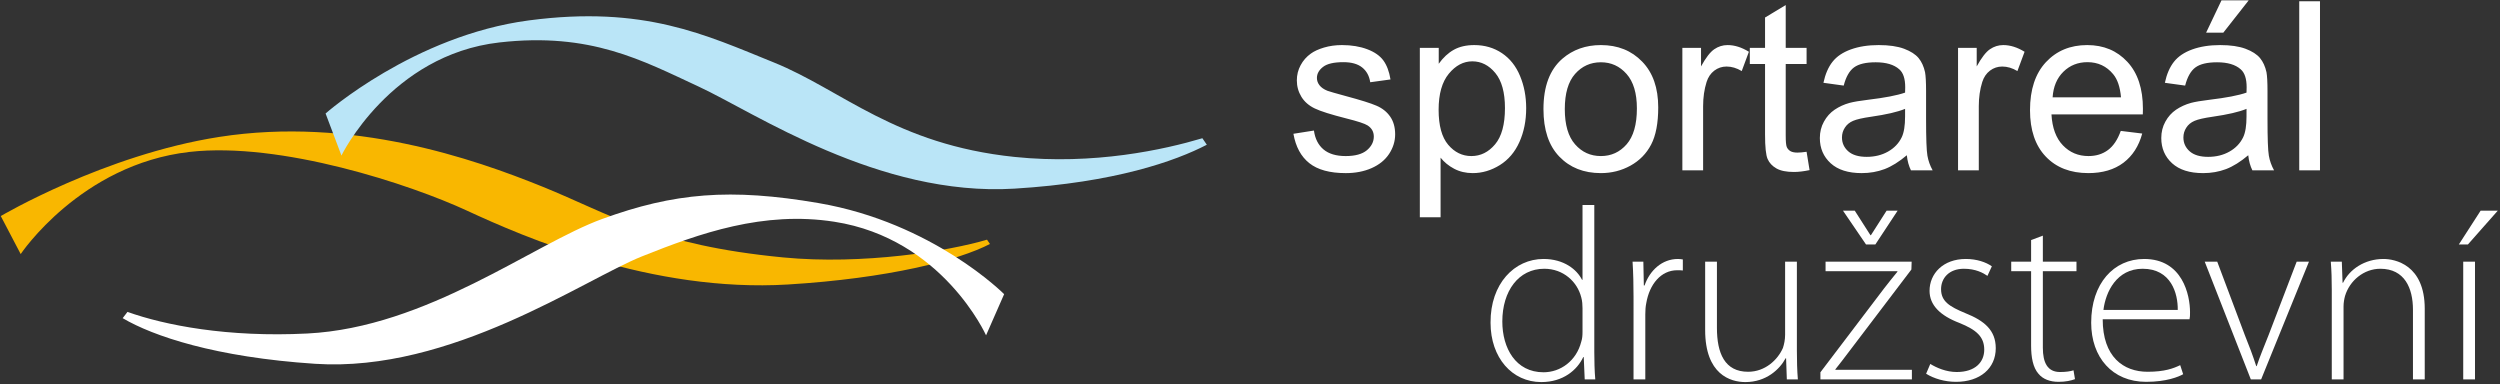 <?xml version="1.0" encoding="UTF-8" standalone="no"?>
<svg
   version="1.1"
   width="1054"
   height="162"
   id="svg73"
   viewBox="0 0 1054 162"
   sodipodi:docname="logo_long.svg"
   inkscape:version="1.1.2 (0a00cf5339, 2022-02-04)"
   xmlns:inkscape="http://www.inkscape.org/namespaces/inkscape"
   xmlns:sodipodi="http://sodipodi.sourceforge.net/DTD/sodipodi-0.dtd"
   xmlns="http://www.w3.org/2000/svg"
   xmlns:svg="http://www.w3.org/2000/svg">
  <rect x="0" y="0" width="1054" height="162" fill="#333333" stroke="none"/>
  <defs
     id="defs77" />
  <sodipodi:namedview
     id="namedview75"
     pagecolor="#ffffff"
     bordercolor="#666666"
     borderopacity="1.0"
     inkscape:pageshadow="2"
     inkscape:pageopacity="0.0"
     inkscape:pagecheckerboard="true"
     showgrid="false"
     height="200px"
     inkscape:zoom="0.2940257"
     inkscape:cx="596.88659"
     inkscape:cy="117.33668"
     inkscape:window-width="1622"
     inkscape:window-height="986"
     inkscape:window-x="58"
     inkscape:window-y="27"
     inkscape:window-maximized="1"
     inkscape:current-layer="svg73" />
  <g
     id="Layer1005"
     transform="translate(-77.354,-490.989)">
    <path
       d="m 622.657,547.392 8.649,-1.362 c 0.481,3.469 1.842,6.125 4.066,7.984 2.208,1.842 5.312,2.772 9.312,2.772 4.016,0 7.005,-0.83 8.946,-2.456 1.942,-1.643 2.922,-3.569 2.922,-5.76 0,-1.992 -0.863,-3.536 -2.589,-4.681 -1.196,-0.781 -4.183,-1.76 -8.947,-2.955 -6.407,-1.627 -10.873,-3.021 -13.345,-4.216 -2.474,-1.179 -4.366,-2.822 -5.644,-4.914 -1.278,-2.091 -1.925,-4.399 -1.925,-6.922 0,-2.307 0.531,-4.432 1.593,-6.391 1.046,-1.975 2.49,-3.602 4.299,-4.896 1.362,-0.996 3.22,-1.859 5.561,-2.556 2.357,-0.698 4.88,-1.046 7.569,-1.046 4.05,0 7.602,0.598 10.673,1.759 3.071,1.162 5.328,2.739 6.788,4.731 1.461,2.008 2.456,4.665 3.005,8 l -8.549,1.179 c -0.399,-2.656 -1.527,-4.731 -3.386,-6.224 -1.859,-1.494 -4.498,-2.241 -7.901,-2.241 -4.016,0 -6.888,0.664 -8.598,1.992 -1.726,1.327 -2.589,2.888 -2.589,4.664 0,1.145 0.364,2.158 1.079,3.071 0.714,0.947 1.826,1.71 3.353,2.341 0.88,0.316 3.453,1.062 7.735,2.224 6.191,1.66 10.507,3.005 12.947,4.067 2.456,1.046 4.382,2.59 5.777,4.598 1.394,2.008 2.091,4.498 2.091,7.486 0,2.921 -0.863,5.66 -2.557,8.249 -1.71,2.573 -4.166,4.565 -7.37,5.976 -3.203,1.41 -6.838,2.108 -10.889,2.108 -6.723,0 -11.835,-1.395 -15.354,-4.183 -3.519,-2.789 -5.76,-6.922 -6.723,-12.399 z m 53.299,35.206 v -71.425 h 7.968 v 6.705 c 1.876,-2.622 4,-4.597 6.374,-5.909 2.357,-1.311 5.229,-1.975 8.598,-1.975 4.416,0 8.3,1.145 11.67,3.402 3.386,2.274 5.926,5.478 7.635,9.611 1.726,4.134 2.59,8.665 2.59,13.595 0,5.278 -0.947,10.042 -2.856,14.275 -1.892,4.233 -4.648,7.469 -8.266,9.727 -3.619,2.241 -7.42,3.37 -11.404,3.37 -2.922,0 -5.528,-0.615 -7.852,-1.843 -2.324,-1.228 -4.216,-2.788 -5.71,-4.664 v 25.131 z m 7.918,-45.315 c 0,6.639 1.345,11.552 4.034,14.739 2.689,3.171 5.959,4.764 9.777,4.764 3.884,0 7.22,-1.643 9.992,-4.946 2.772,-3.287 4.166,-8.383 4.166,-15.287 0,-6.59 -1.361,-11.504 -4.067,-14.79 -2.705,-3.271 -5.942,-4.914 -9.694,-4.914 -3.734,0 -7.037,1.743 -9.909,5.228 -2.871,3.486 -4.299,8.566 -4.299,15.205 z m 44.202,-0.299 c 0,-9.56 2.656,-16.648 7.984,-21.246 4.432,-3.818 9.844,-5.743 16.233,-5.743 7.105,0 12.914,2.324 17.413,6.988 4.514,4.648 6.755,11.072 6.755,19.271 0,6.657 -0.996,11.885 -2.988,15.686 -1.992,3.818 -4.896,6.772 -8.697,8.88 -3.818,2.108 -7.968,3.154 -12.483,3.154 -7.22,0 -13.063,-2.308 -17.528,-6.955 -4.465,-4.631 -6.689,-11.304 -6.689,-20.035 z m 8.997,0 c 0,6.623 1.444,11.57 4.332,14.856 2.888,3.303 6.523,4.946 10.889,4.946 4.349,0 7.968,-1.66 10.856,-4.963 2.871,-3.303 4.316,-8.349 4.316,-15.122 0,-6.391 -1.445,-11.238 -4.349,-14.524 -2.905,-3.287 -6.507,-4.93 -10.823,-4.93 -4.365,0 -8,1.643 -10.889,4.913 -2.888,3.271 -4.332,8.217 -4.332,14.823 z m 49.564,25.828 v -51.639 h 7.868 v 7.818 c 2.008,-3.652 3.868,-6.075 5.577,-7.237 1.693,-1.161 3.568,-1.759 5.61,-1.759 2.955,0 5.942,0.946 8.997,2.822 l -3.021,8.134 c -2.125,-1.279 -4.266,-1.909 -6.407,-1.909 -1.925,0 -3.635,0.581 -5.163,1.726 -1.527,1.162 -2.606,2.756 -3.253,4.797 -0.979,3.104 -1.46,6.507 -1.46,10.208 v 27.04 z m 52.37,-7.834 1.262,7.735 c -2.456,0.514 -4.664,0.78 -6.606,0.78 -3.187,0 -5.644,-0.499 -7.403,-1.51 -1.742,-0.996 -2.971,-2.324 -3.685,-3.968 -0.714,-1.627 -1.079,-5.079 -1.079,-10.324 v -29.712 h -6.423 v -6.806 h 6.423 v -12.798 l 8.715,-5.245 v 18.043 h 8.797 v 6.806 h -8.797 v 30.194 c 0,2.506 0.15,4.099 0.448,4.814 0.316,0.713 0.813,1.278 1.51,1.71 0.697,0.415 1.694,0.63 2.988,0.63 0.979,0 2.257,-0.116 3.85,-0.348 z m 42.261,1.461 c -3.254,2.755 -6.374,4.697 -9.362,5.843 -3.004,1.129 -6.224,1.694 -9.661,1.694 -5.677,0 -10.026,-1.378 -13.08,-4.15 -3.037,-2.772 -4.565,-6.325 -4.565,-10.624 0,-2.539 0.565,-4.847 1.727,-6.938 1.145,-2.092 2.656,-3.768 4.515,-5.03 1.876,-1.262 3.967,-2.224 6.307,-2.871 1.71,-0.448 4.3,-0.896 7.769,-1.311 7.071,-0.847 12.283,-1.843 15.619,-3.021 0.033,-1.196 0.05,-1.959 0.05,-2.274 0,-3.569 -0.83,-6.092 -2.49,-7.536 -2.224,-1.992 -5.56,-2.971 -9.959,-2.971 -4.117,0 -7.154,0.713 -9.129,2.158 -1.959,1.444 -3.403,4 -4.349,7.668 l -8.549,-1.179 c 0.781,-3.652 2.059,-6.622 3.835,-8.863 1.776,-2.258 4.365,-4.001 7.734,-5.212 3.37,-1.212 7.271,-1.826 11.719,-1.826 4.415,0 7.984,0.531 10.739,1.56 2.756,1.046 4.781,2.341 6.092,3.917 1.295,1.577 2.191,3.552 2.722,5.96 0.282,1.493 0.431,4.182 0.431,8.066 v 11.67 c 0,8.15 0.183,13.296 0.565,15.437 0.365,2.158 1.113,4.233 2.208,6.208 h -9.146 c -0.896,-1.809 -1.494,-3.934 -1.743,-6.374 z m -0.731,-19.554 c -3.187,1.311 -7.951,2.407 -14.291,3.319 -3.602,0.515 -6.159,1.096 -7.636,1.743 -1.493,0.647 -2.656,1.593 -3.453,2.855 -0.813,1.245 -1.228,2.622 -1.228,4.15 0,2.34 0.896,4.282 2.656,5.843 1.76,1.544 4.349,2.324 7.752,2.324 3.369,0 6.374,-0.73 8.996,-2.208 2.623,-1.477 4.566,-3.502 5.794,-6.059 0.946,-1.975 1.41,-4.897 1.41,-8.747 z m 22.326,25.927 v -51.639 h 7.868 v 7.818 c 2.008,-3.652 3.868,-6.075 5.577,-7.237 1.693,-1.161 3.568,-1.759 5.61,-1.759 2.955,0 5.943,0.946 8.997,2.822 l -3.021,8.134 c -2.125,-1.279 -4.266,-1.909 -6.407,-1.909 -1.925,0 -3.635,0.581 -5.162,1.726 -1.527,1.162 -2.606,2.756 -3.254,4.797 -0.979,3.104 -1.46,6.507 -1.46,10.208 v 27.04 z m 68.604,-16.632 9.046,1.112 c -1.428,5.295 -4.067,9.395 -7.918,12.316 -3.868,2.905 -8.798,4.366 -14.79,4.366 -7.552,0 -13.544,-2.325 -17.959,-6.972 -4.432,-4.648 -6.64,-11.171 -6.64,-19.57 0,-8.697 2.241,-15.437 6.705,-20.234 4.482,-4.797 10.275,-7.204 17.412,-7.204 6.906,0 12.549,2.357 16.915,7.054 4.382,4.697 6.573,11.321 6.573,19.836 0,0.531 -0.017,1.311 -0.05,2.34 h -38.51 c 0.315,5.677 1.925,10.026 4.814,13.03 2.888,3.021 6.474,4.531 10.79,4.531 3.203,0 5.942,-0.847 8.216,-2.539 2.274,-1.676 4.067,-4.365 5.395,-8.067 z m -28.733,-14.159 h 28.833 c -0.381,-4.332 -1.494,-7.602 -3.303,-9.76 -2.789,-3.37 -6.407,-5.062 -10.839,-5.062 -4.017,0 -7.403,1.345 -10.142,4.034 -2.739,2.689 -4.249,6.291 -4.548,10.789 z m 82.48,24.418 c -3.253,2.755 -6.374,4.697 -9.362,5.843 -3.004,1.129 -6.224,1.694 -9.661,1.694 -5.677,0 -10.026,-1.378 -13.08,-4.15 -3.037,-2.772 -4.565,-6.325 -4.565,-10.624 0,-2.539 0.565,-4.847 1.727,-6.938 1.145,-2.092 2.656,-3.768 4.515,-5.03 1.876,-1.262 3.967,-2.224 6.307,-2.871 1.71,-0.448 4.3,-0.896 7.769,-1.311 7.071,-0.847 12.283,-1.843 15.619,-3.021 0.033,-1.196 0.05,-1.959 0.05,-2.274 0,-3.569 -0.83,-6.092 -2.49,-7.536 -2.224,-1.992 -5.56,-2.971 -9.959,-2.971 -4.117,0 -7.154,0.713 -9.129,2.158 -1.959,1.444 -3.403,4 -4.349,7.668 l -8.549,-1.179 c 0.781,-3.652 2.059,-6.622 3.835,-8.863 1.776,-2.258 4.365,-4.001 7.734,-5.212 3.37,-1.212 7.271,-1.826 11.719,-1.826 4.415,0 7.984,0.531 10.739,1.56 2.756,1.046 4.781,2.341 6.092,3.917 1.295,1.577 2.191,3.552 2.722,5.96 0.282,1.493 0.431,4.182 0.431,8.066 v 11.67 c 0,8.15 0.183,13.296 0.565,15.437 0.365,2.158 1.113,4.233 2.208,6.208 h -9.146 c -0.896,-1.809 -1.494,-3.934 -1.743,-6.374 z m -0.73,-19.554 c -3.187,1.311 -7.951,2.407 -14.291,3.319 -3.603,0.515 -6.159,1.096 -7.636,1.743 -1.493,0.647 -2.656,1.593 -3.453,2.855 -0.813,1.245 -1.228,2.622 -1.228,4.15 0,2.34 0.896,4.282 2.656,5.843 1.76,1.544 4.349,2.324 7.752,2.324 3.369,0 6.374,-0.73 8.996,-2.208 2.623,-1.477 4.566,-3.502 5.794,-6.059 0.946,-1.975 1.41,-4.897 1.41,-8.747 z m -17.031,-32.136 6.474,-13.611 h 11.47 l -10.69,13.611 z m 39.256,58.063 v -71.292 h 8.748 v 71.292 z"
       style="fill:#ffffff;fill-rule:evenodd"
       id="path39" />
    <g
       id="Layer1006">
      <path
         d="m 493.477,592.037 c -16.042,4.781 -52.328,10.72 -85.888,7.486 -54.294,-5.234 -72.827,-18.242 -101.61,-29.872 -28.784,-11.632 -80.243,-29.656 -136.205,-20.933 -48.389,7.541 -92.092,33.361 -92.092,33.361 l 8.395,16.026 c 0,0 25.26,-37.832 71.193,-43.065 38.486,-4.382 93.183,13.738 117.021,24.785 23.84,11.05 77.99,34.597 135.262,31.108 42.281,-2.575 71.949,-10.206 85.165,-17.083 -0.609,-0.885 -0.599,-0.878 -1.241,-1.813 z"
         style="fill:#f9b700;fill-rule:evenodd"
         id="path41" />
    </g>
    <g
       id="Layer1007">
      <path
         d="m 131.096,622.484 c 15.766,5.627 42.13,10.813 75.799,9.114 50.506,-2.552 95.144,-37.646 124.309,-48.282 30.348,-11.071 54.074,-13.085 91.302,-6.701 48.268,8.276 78.192,38.39 78.192,38.39 l -7.624,17.355 c 0,0 -18.264,-40.775 -63.946,-47.882 -29.895,-4.652 -56.737,4.838 -81.131,14.602 -24.39,9.764 -80.482,49.048 -137.74,45.291 -42.083,-2.763 -68.357,-11.677 -81.186,-19.246 0.654,-0.852 1.336,-1.744 2.025,-2.641 z"
         style="fill:#ffffff;fill-rule:evenodd"
         id="path44" />
    </g>
    <g
       id="Layer1008">
      <path
         d="m 584.272,549.268 c -16.04,4.783 -45.678,11.369 -79.213,7.881 -50.296,-5.234 -72.681,-28.201 -101.465,-39.831 -28.783,-11.629 -54.659,-24.129 -103.208,-17.733 -48.552,6.395 -85.768,39.249 -85.768,39.249 l 6.687,17.734 c 0,0 20.644,-42.446 66.579,-47.679 38.483,-4.385 60.181,7.559 84.022,18.607 23.838,11.047 75.88,46.517 133.154,43.027 42.281,-2.574 67.882,-11.629 81.092,-18.509 -0.603,-0.885 -1.24,-1.811 -1.879,-2.745 z"
         style="fill:#bae5f7;fill-rule:evenodd"
         id="path47" />
    </g>
    <g
       id="Layer1009">
      <g
         id="Layer1010">
        <path
           d="m 749.509,577.413 v 62.042 c 0,3.619 0.1,7.963 0.413,11.479 h -4.454 l -0.411,-9.406 h -0.2 c -2.586,5.477 -8.483,10.544 -17.691,10.544 -12.3,0 -21.398,-10.233 -21.398,-25.029 -0.1,-16.541 10.132,-26.873 22.334,-26.873 8.583,0 14.06,4.442 16.233,8.781 h 0.208 v -31.539 z m -4.967,43.533 v 0 c 0,-1.339 -0.1,-3.097 -0.52,-4.544 -1.648,-6.625 -7.548,-12.104 -15.61,-12.104 -10.855,0 -17.679,9.41 -17.679,22.235 0,11.164 5.58,21.408 17.369,21.408 7.137,0 13.859,-4.764 15.921,-12.927 0.42,-1.243 0.52,-2.591 0.52,-4.139 z"
           style="fill:#ffffff;fill-rule:evenodd"
           id="path50" />
        <path
           d="m 766.052,616.189 c 0,-4.964 -0.1,-10.031 -0.412,-14.885 h 4.551 l 0.203,10.031 h 0.312 c 2.171,-6.309 7.338,-11.164 14.06,-11.164 0.726,0 1.448,0.098 2.071,0.201 v 4.654 c -0.726,-0.102 -1.448,-0.102 -2.381,-0.102 -6.825,0 -11.679,5.89 -13.03,13.853 -0.309,1.445 -0.41,3.103 -0.41,4.759 v 27.4 h -4.965 z"
           style="fill:#ffffff;fill-rule:evenodd"
           id="path52" />
        <path
           d="m 834.919,638.834 c 0,4.342 0.1,8.273 0.413,12.1 h -4.654 l -0.31,-8.893 h -0.203 c -2.483,4.654 -8.17,10.031 -16.963,10.031 -6.305,0 -16.956,-3.206 -16.956,-21.92 v -28.848 h 4.964 v 27.92 c 0,10.746 3.306,18.505 13.137,18.505 7.236,0 12.503,-5.067 14.683,-10.031 0.513,-1.546 0.923,-3.516 0.923,-5.477 v -30.916 h 4.967 z"
           style="fill:#ffffff;fill-rule:evenodd"
           id="path54" />
        <path
           d="m 844.838,647.94 26.779,-35.268 c 1.856,-2.374 3.725,-4.756 5.687,-7.128 v -0.21 h -30.293 v -4.031 h 36.295 l -0.109,3.308 -26.779,35.255 c -1.756,2.283 -3.416,4.556 -5.274,6.827 v 0.208 h 32.261 v 4.031 h -38.565 z m 19.232,-53.872 v 0 l -9.723,-14.273 h 4.966 l 6.613,10.344 h 0.213 l 6.614,-10.344 h 4.652 l -9.408,14.273 z"
           style="fill:#ffffff;fill-rule:evenodd"
           id="path56" />
        <path
           d="m 891.164,644.423 c 2.682,1.649 6.713,3.407 11.164,3.407 7.863,0 11.582,-4.232 11.582,-9.406 0,-5.479 -3.308,-8.376 -10.445,-11.269 -8.169,-3.106 -12.613,-7.548 -12.613,-13.55 0,-7.235 5.69,-13.435 15.299,-13.435 4.551,0 8.482,1.334 10.966,3.097 l -1.859,4.029 c -1.763,-1.236 -4.969,-2.998 -9.933,-2.998 -6.31,0 -9.619,4.031 -9.619,8.588 0,5.164 3.521,7.335 10.243,10.129 8.059,3.206 12.815,7.235 12.815,14.785 0,8.481 -6.615,14.17 -16.746,14.17 -4.754,0 -9.306,-1.345 -12.615,-3.416 z"
           style="fill:#ffffff;fill-rule:evenodd"
           id="path58" />
        <path
           d="m 938.621,590.34 v 10.964 h 14.175 v 4.031 H 938.621 v 32.264 c 0,6.303 1.971,10.232 7.24,10.232 2.588,0 4.449,-0.31 5.687,-0.723 l 0.623,3.729 c -1.66,0.613 -3.926,1.133 -6.927,1.133 -3.617,0 -6.622,-1.133 -8.478,-3.416 -2.273,-2.583 -3.097,-6.825 -3.097,-11.892 v -31.326 h -8.383 v -4.031 h 8.383 v -9.103 z"
           style="fill:#ffffff;fill-rule:evenodd"
           id="path60" />
        <path
           d="m 963.851,625.6 c 0,15.818 8.693,22.128 18.926,22.128 7.237,0 10.964,-1.448 13.75,-2.793 l 1.246,3.829 c -1.861,1.035 -6.928,3.206 -15.62,3.206 -14.261,0 -23.156,-10.339 -23.156,-24.926 0,-16.541 9.508,-26.873 22.333,-26.873 16.231,0 19.339,15.296 19.339,22.431 0,1.345 0,2.07 -0.213,2.998 z m 31.641,-3.931 v 0 c 0.11,-6.928 -2.786,-17.371 -14.785,-17.371 -10.959,0 -15.609,9.72 -16.546,17.371 z"
           style="fill:#ffffff;fill-rule:evenodd"
           id="path62" />
        <path
           d="m 1012.135,601.303 11.582,30.816 c 1.968,4.857 3.513,8.995 4.862,13.227 h 0.2 c 1.348,-4.129 3.206,-8.473 5.067,-13.227 l 11.789,-30.816 h 5.177 l -20.162,49.63 h -4.351 l -19.437,-49.63 z"
           style="fill:#ffffff;fill-rule:evenodd"
           id="path64" />
        <path
           d="m 1060.43,613.195 c 0,-4.551 -0.102,-7.961 -0.413,-11.892 h 4.649 l 0.315,8.886 h 0.21 c 2.681,-5.577 8.996,-10.02 17.056,-10.02 4.752,0 17.377,2.372 17.377,20.986 v 29.778 h -4.965 v -29.365 c 0,-9.096 -3.516,-17.271 -13.757,-17.271 -6.927,0 -12.924,4.968 -14.885,11.479 -0.315,1.138 -0.625,2.793 -0.625,4.344 v 30.813 h -4.961 z"
           style="fill:#ffffff;fill-rule:evenodd"
           id="path66" />
        <path
           d="m 1130.429,579.796 -12.614,14.273 h -3.826 l 9.203,-14.273 z m -14.582,71.138 v 0 -49.63 h 4.964 v 49.63 z"
           style="fill:#ffffff;fill-rule:evenodd"
           id="path68" />
      </g>
    </g>
  </g>
</svg>
